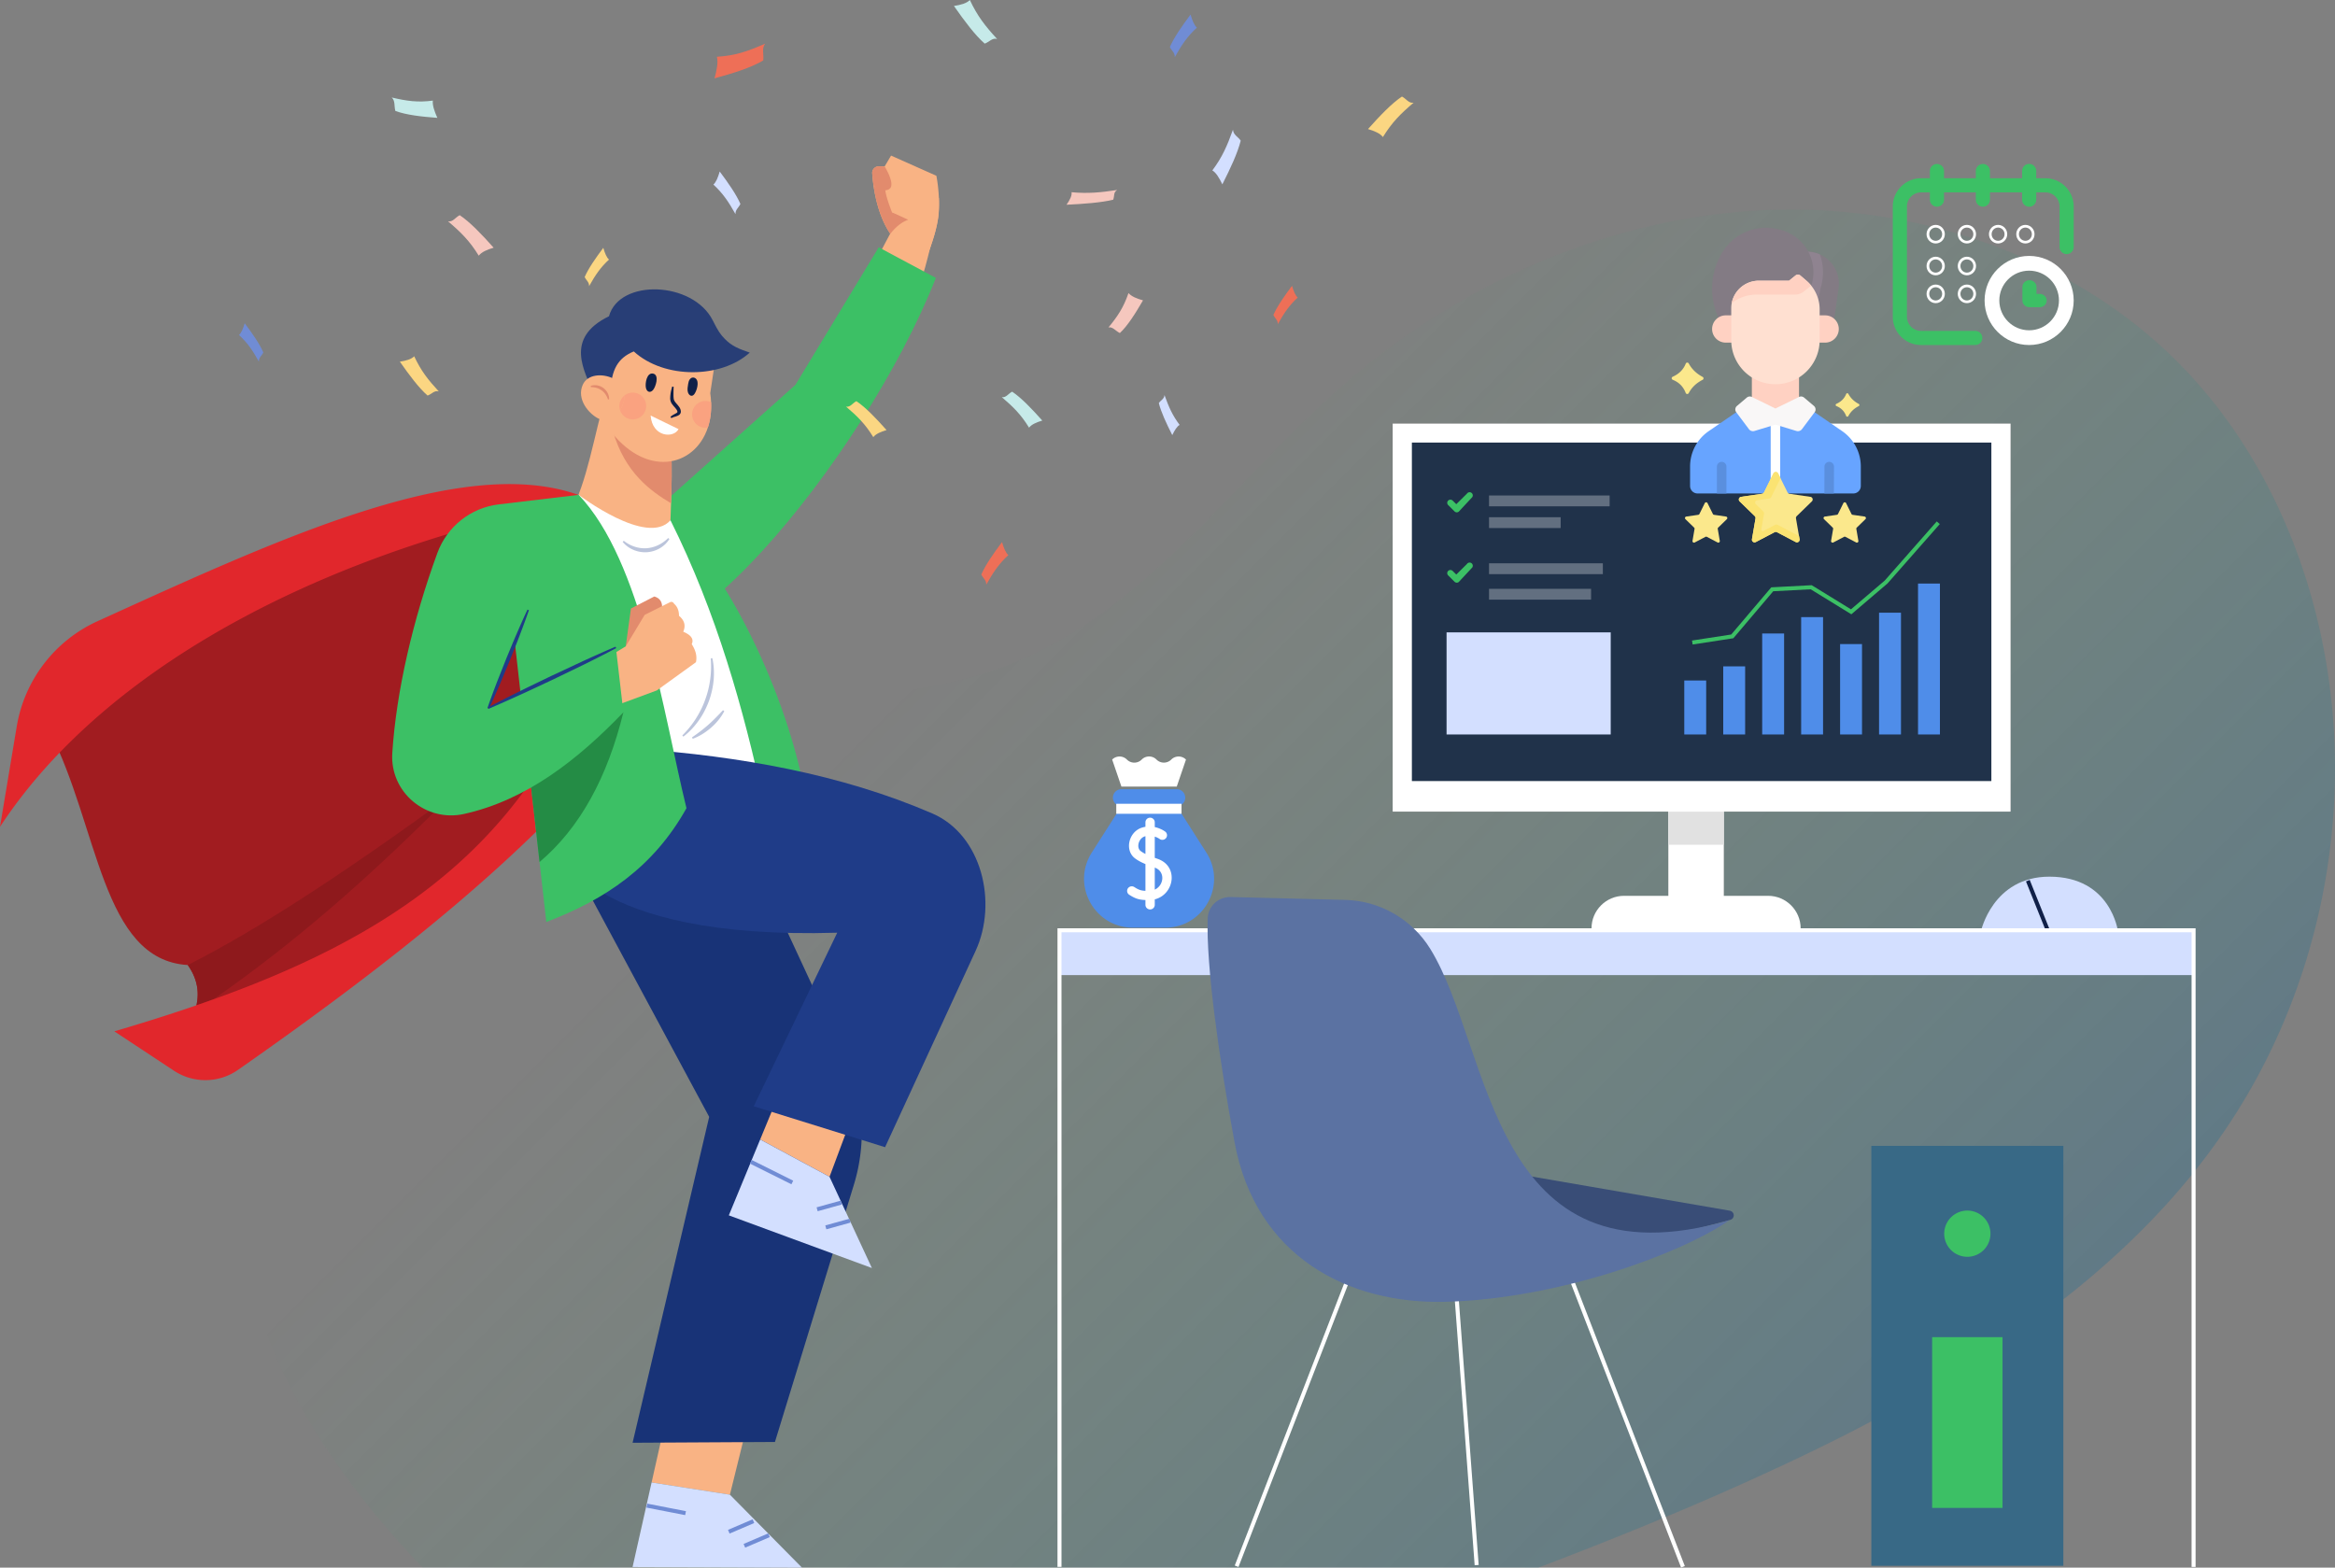<svg width="697" height="468" xmlns="http://www.w3.org/2000/svg" xmlns:xlink="http://www.w3.org/1999/xlink"><rect width="100%" height="100%" fill="#808080" stroke="none"/><defs><linearGradient x1="104.06%" y1="72.756%" x2="35.687%" y2="30.144%" id="a"><stop stop-color="#04599D" offset="0%"/><stop stop-color="#27C070" stop-opacity="0" offset="100%"/></linearGradient><linearGradient x1="104.06%" y1="82.822%" x2="35.687%" y2="21.361%" id="b"><stop stop-color="#04599D" offset="0%"/><stop stop-color="#27C070" stop-opacity="0" offset="100%"/></linearGradient><path id="c" d="M0 54h54V0H0z"/></defs><g fill="none" fill-rule="evenodd"><path d="M126.155 468a300.32 300.32 0 01-10.854-11.995c-32.416-37.858-53.282-82.72-40.556-134.48.483-1.964 1.01-3.908 1.585-5.842 31.365-22.134 60.295-44.5 83.703-67.387l3.036 26.95c6.204-2.362 11.991-5.082 17.317-8.375 10.657 6.01 29.156 11.704 61.011 11.704 2.735 0 5.58-.042 8.516-.128l-24.916 51.816 39.197 12.212L291.2 283.91c6.706-14.538 1.825-34.684-12.873-41.05-12.567-5.44-25.85-9.506-39.437-12.515-1.528-6.689-3.704-13.86-6.375-21.088 23.49-1.34 46.958-2.32 68.734-10.83 41.205-16.097 67.162-55.19 100.322-84.003 34.398-29.88 78.844-49.445 124.563-51.652a175.02 175.02 0 018.449-.205c42.945 0 85.753 15.803 115.26 45.32 22.091 22.083 36.246 50.992 42.85 81.244 11.13 51.017.552 106.892-30.183 150.663-31.108 44.287-79.948 74.011-129.677 97.33-14.24 6.67-28.646 12.931-43.186 18.88A1254.56 1254.56 0 01459.165 468h-333.01zm371.85-192.393h16.553v-33.311h85.597V126.468H415.718v115.828h82.287v33.31zM148.77 231.26l-1.866-1.257c3.42-1.911 6.91-3.693 10.468-5.34l.99 8.793-.152.217-9.44-2.413z" fill="url(#a)" opacity=".3"/><path d="M376.466 281.125l-1.466-.977a122.071 122.071 0 018.222-4.148l.778 6.831-.12.169-7.414-1.875z" fill="url(#b)" opacity=".6" transform="matrix(-1 0 0 1 759 0)"/><g fill-rule="nonzero"><path d="M604.582 72.288c-1.286 0-2.328-1.063-2.328-2.375s1.042-2.376 2.328-2.376c1.286 0 2.328 1.064 2.328 2.376 0 1.312-1.042 2.375-2.328 2.375zm-8.15 0c-1.285 0-2.328-1.063-2.328-2.375s1.043-2.376 2.329-2.376c1.286 0 2.328 1.064 2.328 2.376 0 1.312-1.042 2.375-2.328 2.375zm-9.313 9.502c-1.286 0-2.328-1.063-2.328-2.375s1.042-2.376 2.328-2.376c1.286 0 2.329 1.064 2.329 2.376 0 1.312-1.043 2.375-2.329 2.375zm-9.313-9.502c-1.286 0-2.328-1.063-2.328-2.375s1.042-2.376 2.328-2.376c1.286 0 2.328 1.064 2.328 2.376 0 1.312-1.042 2.375-2.328 2.375zm0 9.502c-1.286 0-2.328-1.063-2.328-2.375s1.042-2.376 2.328-2.376c1.286 0 2.328 1.064 2.328 2.376 0 1.312-1.042 2.375-2.328 2.375zm0 8.314c-1.286 0-2.328-1.063-2.328-2.375s1.042-2.376 2.328-2.376c1.286 0 2.328 1.064 2.328 2.376 0 1.312-1.042 2.375-2.328 2.375zm9.313 0c-1.286 0-2.328-1.063-2.328-2.375s1.042-2.376 2.328-2.376c1.286 0 2.329 1.064 2.329 2.376 0 1.312-1.043 2.375-2.329 2.375zm0-17.816c-1.286 0-2.328-1.063-2.328-2.375s1.042-2.376 2.328-2.376c1.286 0 2.329 1.064 2.329 2.376 0 1.312-1.043 2.375-2.329 2.375z" stroke="#FFF" stroke-width=".8"/><path d="M610.563 53.219h-2.743v-2.11a2.11 2.11 0 10-4.218 0v2.11h-9.598v-2.11a2.11 2.11 0 10-4.219 0v2.11h-9.492v-2.11a2.11 2.11 0 10-4.219 0v2.11h-2.637c-4.652 0-8.437 3.785-8.437 8.437v32.907c0 4.652 3.785 8.437 8.437 8.437h16.137a2.11 2.11 0 100-4.219h-16.137a4.224 4.224 0 01-4.218-4.219V61.657a4.224 4.224 0 014.218-4.218h2.637v2.109a2.11 2.11 0 104.219 0v-2.11h9.492v2.11a2.11 2.11 0 104.219 0v-2.11h9.598v2.11a2.11 2.11 0 104.218 0v-2.11h2.742a4.224 4.224 0 014.22 4.22V73.68a2.11 2.11 0 104.218 0V61.656c0-4.652-3.785-8.437-8.438-8.437z" fill="#3CC065"/><path d="M605.701 76.403c-7.332 0-13.298 5.966-13.298 13.298 0 7.333 5.966 13.299 13.298 13.299C613.034 103 619 97.034 619 89.701c0-7.332-5.966-13.298-13.299-13.298zm0 22.2c-4.908 0-8.902-3.993-8.902-8.902 0-4.908 3.994-8.902 8.902-8.902 4.91 0 8.903 3.994 8.903 8.902 0 4.91-3.994 8.903-8.903 8.903z" fill="#FFF"/><path d="M608.838 87.736h-.946v-2.09c0-1.098-.942-1.99-2.103-1.99-1.161 0-2.102.892-2.102 1.99v4.08c0 1.1.94 1.99 2.102 1.99h3.049c1.161 0 2.102-.89 2.102-1.99 0-1.099-.941-1.99-2.102-1.99z" fill="#3CC065"/></g><path d="M278.04 72.347c-.12.515-.24 1.031-.349 1.523l-.024.048c-2.017 8.397-3.793 14.119-7.107 19.54l-11.574-10.987 6.327-11.96.409-.755v-.012l.012-.024.084.024 1.32.276 10.902 2.327" fill="#F9B384"/><path d="M280.2 63.494c-.023.372-.06.744-.107 1.116a32.512 32.512 0 01-.649 3.466c-.18.768-.384 1.536-.6 2.267a51.13 51.13 0 01-.792 2.483c-.072.192-.132.384-.192.564a5.635 5.635 0 01-.169.48l-.024.048c-.084.228-.156.444-.24.66l-.024.072c-.06.18-.132.348-.192.516-.42 1.115-.72 1.799-.72 1.799-4.478-.732-7.732-3.119-10.05-6.202a17.55 17.55 0 01-.683-.947l-.036-.06v-.012c-2.978-4.415-4.323-9.932-4.935-14.07-.012-.049-.012-.085-.024-.133a54.183 54.183 0 01-.408-3.814 1.939 1.939 0 011.957-2.064l1.753.024 1.92-3.238 13.52 6.021s.6 2.82.756 6.646a38.6 38.6 0 01-.06 4.378" fill="#F9B384"/><path d="M271.58 65.33l-4.442 4.69-1.416-.264v-.012c-2.978-4.415-4.323-9.932-4.935-14.07l3.434.803c.156 2.255 2.029 6.873 2.029 6.873l5.33 1.98" fill="#E28B6D"/><path d="M265.577 56.333c-1.404 1.163-3.71-.072-4.814-.792a54.183 54.183 0 01-.408-3.814 1.939 1.939 0 011.957-2.064l1.753.024s3.253 5.194 1.512 6.646" fill="#E28B6D"/><path d="M272.574 65.237c.288-.958.276-2.479-1.984-3.467l2.96.21.396 3.203s-.517-.088-1.372.054zm7.687-6.123l-.589-.076-10.154-2.33-3.265 6.645 4.856 2.253c-1.489.519-3.415 1.699-5.351 4.212 2.368 3.529 5.801 6.34 10.73 7.146 0 0 3.296-7.584 3.713-13.464a39.73 39.73 0 00.06-4.386z" fill="#F9B384"/><path d="M279.36 82.963c-10.95 27.732-31.756 59.52-51.481 81.172-7.24 7.941-14.324 14.514-20.724 19.037l-11.874-30.6 3.314-2.963.6-.54 38.24-34.175 24.865-41.06 17.06 9.129" fill="#3CC065"/><path fill="#F9B384" d="M223.337 424.127l-24.917 1.008-3.92 17.435 23.378 3.652 5.46-22.095"/><path fill="#D3DFFF" d="M239.398 468l-21.52-21.778-23.378-3.652-5.676 25.241 50.574.189"/><path fill="#708CD5" d="M204.525 452.32l-11.556-2.25.23-1.179 11.556 2.25-.23 1.178m13.257 5.509l-.472-1.104 7.354-3.148.471 1.103-7.353 3.149m4.652 4.198l-.471-1.103 7.353-3.149.472 1.104-7.354 3.148"/><path d="M168.104 252.369l43.59 81.055-22.864 97.291 42.488-.236 23.56-76.77a53.71 53.71 0 00-2.624-38.365l-25.552-55.091-58.598-7.884" fill="#183377"/><path d="M162.469 234.762c-28.13 37.498-65.156 58.598-106.421 71.865.828-1.488 1.525-2.987 2.03-4.487 1.548-4.558 1.38-9.224-2.03-14.046l-1.26-13.051 75.853-55.993 18.13 12.211 13.698 3.501" fill="#A11C20"/><path d="M56.051 288.1l120.025-77.327-35.315-61.204-96.088 37.896-29.923 30.738c14.75 28.633 15.54 68.358 41.301 69.897z" fill="#A11C20"/><path d="M58.645 300.116c.24-1.088.37-2.183.37-3.287.002-2.858-.868-5.763-2.963-8.73l.055-.035c22.59-11.408 49.445-29.488 78.031-50.273l.248-.159c-21.957 22.198-45.112 42.959-70.757 60.736a461.11 461.11 0 01-4.984 1.748" fill="#8E191C"/><path d="M56.052 288.1l-.004-.006c.02-.01.04-.018.059-.03l-.056.036m78.087-50.309l.321-.234a1.577 1.577 0 01-.073.075l-.248.16" fill="#8E191C"/><path d="M165.626 221.993c-26.972 47.16-72.407 68.503-131.49 85.9l17.78 11.749a17.031 17.031 0 0019.14-.252c37.157-25.98 71.194-52.252 97.099-79.29l-2.529-18.107m10.536-72.845c-34.67-15.513-91.11 10.893-147.025 36.291A42.13 42.13 0 005 216.863l-5 29.973C32.872 196.729 101.748 163 176.162 149.148" fill="#E1272C"/><path d="M200.312 150.256c-.156 5.218-.372 9.597-.324 10.436l-20.086 3.107-11.514-8.42c5.475-6.25 8.02-20.513 11.19-32.868l12.618 7.521 8.188 4.87c.216 4.15.108 10.16-.072 15.354" fill="#F9B384"/><path d="M200.312 150.256c-6.015-3.61-13.807-9.116-17.36-21.58l9.244 1.356 8.188 4.87c.216 4.15.108 10.16-.072 15.354" fill="#E28B6D"/><path d="M212.259 120.064c.132 2.783-.216 5.326-.96 7.57-3.952 12.006-18.887 15.293-29.909-.073l-.924-23.727 7.792-6.705 25.333 9.776-1.584 10.472c.132.924.228 1.811.252 2.687" fill="#F9B384"/><path d="M240.593 239.315c-3.935-26.95-21.635-67.09-40.46-84.004l-8.85 17.685 25.706 72.424 23.604-6.105" fill="#3CC065"/><path d="M227.948 239.315c-5.964-27.543-14.047-56.424-27.815-84.004-6.954 8-27.393-7.579-27.393-7.579l-10.537 9.053 27.815 94.6 37.93-12.07" fill="#FFF"/><path fill="#F9B384" d="M253.797 334.756l-21.635-7.3-5.25 12.716 20.704 11.146 6.18-16.562"/><path fill="#D3DFFF" d="M260.259 378.548l-12.643-27.23-20.704-11.146-9.359 22.656 42.706 15.72"/><path fill="#708CD5" d="M244.072 361.592l-.321-1.154 7.203-2 .321 1.154-7.203 2m2.599 5.398l-.321-1.154 7.203-2 .322 1.154-7.204 2m-10.433-13.438l-12.405-6.195.537-1.074 12.405 6.199-.537 1.07"/><path d="M190.58 223.594c29.816 2.134 60.47 7.453 87.748 19.265 14.698 6.367 19.579 26.513 12.873 41.051l-27.007 58.565-39.197-12.212 24.916-51.816c-75.297 2.246-83.542-25.392-83.542-25.392l24.21-29.46" fill="#1F3C88"/><path d="M204.91 241.276c-9.82 17.573-24.144 27.23-41.84 33.97l-11.406-101.359 3.794-17.945 17.276-8.205c18.97 19.997 25.117 64.68 32.176 93.539" fill="#3CC065"/><path d="M182.214 116.882c.33-6.49 2.131-9.96 6.968-11.968 9.186 8.36 26.138 8.06 34.618.35-3.062-1.066-5.298-1.848-7.504-4.149-1.264-1.319-1.9-2.199-3.539-5.461-5.888-11.733-27.877-12.532-30.978-1.236-13.607 6.598-7.034 16.6-4.813 22.681l5.248-.217" fill="#283E76"/><path d="M186.784 192.96l1.55-11.3 6.953-3.579s3.448.581 1.996 5.035c-1.451 4.453-10.499 9.844-10.499 9.844" fill="#E28B6D"/><path d="M182.4 195.618l4.384-2.658 5.648-9.395 7.576-3.79a.862.862 0 011.182.442c.959.814 1.487 1.995 1.495 3.62 1.705 1.422 2.029 3.018 1.262 4.75 2.35.997 3.231 2.223 2.538 3.695 1.056 1.727 1.678 3.385 1.258 5.41l-11.657 8.416-11.45 4.233-2.235-14.723" fill="#F9B384"/><path d="M161.052 257.35l-3.698-32.842 28.73-11.864c-4.742 19.336-12.905 34.462-25.032 44.706" fill="#248C45"/><path d="M172.74 147.732l-23.88 2.847c-8.355.996-15.411 6.62-18.304 14.515-7.315 19.967-12.272 41.36-13.458 59.726-.752 11.649 10.008 20.708 21.412 18.177 18.709-4.153 33.998-16.238 47.575-30.35l-2.248-19.37-38.21 18.247 27.112-63.792" fill="#3CC065"/><path d="M185.744 121.17c-1.45 3.16-3.82 5.3-6.887 3.895-3.068-1.405-6.856-5.893-4.89-10.225 1.439-3.166 5.801-3.354 8.87-1.948 3.067 1.405 4.357 5.119 2.907 8.278" fill="#F9B384"/><path d="M157.884 182.172c-.86 2.501-1.788 4.976-2.73 7.444-.93 2.473-1.937 4.914-2.902 7.373l-3.047 7.315c-1.053 2.423-2.11 4.844-3.252 7.232l-.435-.176c.847-2.507 1.778-4.98 2.715-7.45l2.917-7.368c1.024-2.434 2.005-4.887 3.064-7.308a239.691 239.691 0 013.235-7.238l.435.176" fill="#1F3C88"/><path d="M145.71 211.161c3.115-1.621 6.24-3.22 9.39-4.77 3.138-1.57 6.313-3.066 9.468-4.603l9.537-4.46c3.196-1.451 6.394-2.898 9.631-4.262l.202.423c-3.1 1.651-6.24 3.22-9.382 4.785l-9.476 4.588c-3.183 1.479-6.346 3-9.544 4.444a460.935 460.935 0 01-9.624 4.278l-.202-.423" fill="#1F3C88"/><path d="M192.564 164.871c-2.572 0-5.124-1.149-6.696-3.097l.333-.33c1.794 1.437 3.997 2.24 6.197 2.24.197 0 .394-.006.59-.019 2.393-.162 4.694-1.268 6.46-3.044l.372.287c-1.382 2.285-4.019 3.792-6.757 3.949-.166.01-.333.014-.499.014m11.418 55.036l-.309-.354a29.332 29.332 0 003.99-4.926c1.125-1.78 2.099-3.657 2.798-5.641a28.107 28.107 0 001.522-6.107c.297-2.086.342-4.208.186-6.333l.465-.069c.474 2.125.573 4.335.393 6.518a25.382 25.382 0 01-1.45 6.402c-.789 2.046-1.785 4.023-3.075 5.798-1.275 1.781-2.788 3.393-4.52 4.712m2.801.644l-.217-.416c1.709-1.196 3.349-2.411 4.873-3.773 1.534-1.351 2.945-2.818 4.377-4.34l.384.27c-.964 1.901-2.365 3.563-3.971 4.967-1.618 1.393-3.448 2.56-5.446 3.292" fill="#BBC4DB"/><path d="M181.478 119.248a5.816 5.816 0 00-.755-1.54c-.33-.451-.699-.873-1.158-1.176-.887-.655-2-.945-3.18-.97l-.063-.345c.605-.234 1.28-.272 1.934-.172a4.484 4.484 0 011.833.765c.529.412.993.914 1.287 1.509.302.586.474 1.238.45 1.883l-.348.046" fill="#E28B6D"/><path d="M195.065 111.56c-2.039-.56-2.565 2.981-2.253 4.274.294 1.212 1.28 1.562 2.124.593.776-.891 1.917-4.377.13-4.868m13.101 2.256c-.264-1.115-1.526-1.52-2.228-.623-.306.39-.444.906-.522 1.414-.118.772-.329 1.74-.063 2.533.334.996 1.245 1.445 1.919.502.654-.936 1.167-2.65.894-3.826m-7.087 1.656c-.02.937-.071 1.877-.045 2.779.028.442.046.909.175 1.207.131.327.372.652.677.986.301.337.642.7.938 1.16.148.226.26.493.35.777.078.293.122.693-.073 1.056-.195.36-.499.535-.74.648-.25.117-.488.194-.712.266-.462.122-.871.25-1.239.46l-.296-.326c.35-.411.831-.641 1.24-.866.41-.188.85-.445.856-.608.04-.103-.067-.487-.312-.809-.217-.333-.54-.647-.858-1.018-.313-.37-.67-.8-.85-1.368-.186-.598-.146-1.095-.11-1.588.082-.981.274-1.914.565-2.834l.435.078" fill="#102048"/><path d="M194.21 124.056l8.33 4.049c-1.427 2.774-7.805 2.474-8.33-4.049" fill="#FFF"/><path d="M210.59 127.705a3.995 3.995 0 01-3.999-3.994 4.005 4.005 0 015.668-3.647c.018.391.027.778.027 1.16-.003 2.332-.348 4.481-.988 6.41a3.461 3.461 0 01-.708.071m-21.708-2.499a4.003 4.003 0 01-3.807-2.764c.24-.399.464-.825.67-1.272a6.478 6.478 0 00.585-3.042 4 4 0 016.554 3.08 4 4 0 01-4.002 3.998" fill="#FAA280"/><path d="M185.075 122.442a3.997 3.997 0 011.255-4.314 6.463 6.463 0 01-.586 3.042 12.51 12.51 0 01-.67 1.272" fill="#FAA280"/><path d="M293.936 13.017c-2.855-2.489-5.982-6.652-9.182-11.236 2.06-.308 3.809-.802 4.751-1.781 2.24 4.806 4.61 7.81 8.152 11.655-1.443-.476-2.365.906-3.721 1.362" fill="#C6EAE9"/><path d="M127.631 118.087c-2.57-2.242-5.388-5.99-8.269-10.119 1.854-.278 3.43-.722 4.28-1.604 2.016 4.328 4.15 7.033 7.342 10.496-1.303-.429-2.133.816-3.353 1.227m46.894-35.389c1.124-2.577 3.22-5.592 5.562-8.716.458 1.58.986 2.894 1.701 3.507-2.602 2.399-4.1 4.662-5.95 7.961.096-1.202-.86-1.745-1.313-2.752" fill="#FBD682"/><path d="M292.927 171.507c1.249-2.862 3.578-6.209 6.177-9.678.507 1.755 1.096 3.213 1.891 3.894-2.89 2.663-4.553 5.177-6.61 8.84.109-1.335-.954-1.938-1.458-3.056" fill="#EE6F57"/><path d="M349.208 14.023c1.249-2.861 3.578-6.209 6.177-9.677.51 1.755 1.096 3.213 1.891 3.894-2.89 2.663-4.553 5.176-6.61 8.84.109-1.336-.954-1.939-1.458-3.057M78.601 105.214c-1.124-2.578-3.22-5.592-5.562-8.716-.458 1.58-.986 2.894-1.701 3.507 2.602 2.398 4.1 4.662 5.95 7.96-.096-1.202.86-1.745 1.313-2.751" fill="#708CD5"/><path d="M221.011 60.884c-1.248-2.861-3.575-6.208-6.177-9.677-.507 1.755-1.092 3.213-1.888 3.894 2.89 2.663 4.553 5.176 6.606 8.84-.105-1.335.955-1.939 1.46-3.057" fill="#D3DFFF"/><path d="M332.28 59.629c-3.575.856-8.57 1.236-13.921 1.495.996-1.439 1.672-2.752 1.5-3.738 4.947.441 8.618.095 13.621-.673-1.221.74-.735 1.87-1.2 2.916" fill="#F5C7BE"/><path d="M118.017 33.125c3.219 1.182 7.717 1.704 12.537 2.062-.9-1.984-1.508-3.795-1.354-5.155-4.453.61-7.759.132-12.265-.927 1.1 1.02.661 2.578 1.082 4.02" fill="#C6EAE9"/><path d="M227.825 18.053c-3.62 2.143-8.876 3.797-14.543 5.328.72-2.565 1.126-4.858.703-6.438 5.402-.299 9.247-1.625 14.419-3.918-1.129 1.466-.333 3.217-.58 5.028" fill="#EE6F57"/><path d="M302.13 116.927c2.707 1.812 5.802 5.042 8.998 8.627-1.753.517-3.226 1.156-3.953 2.12-2.383-3.895-4.718-6.211-8.143-9.116 1.297.238 1.966-1.071 3.098-1.63" fill="#C6EAE9"/><path d="M255.64 119.762c2.704 1.812 5.801 5.041 8.995 8.628-1.753.516-3.227 1.155-3.953 2.118-2.383-3.894-4.715-6.21-8.143-9.114 1.297.237 1.966-1.072 3.1-1.632" fill="#FBD682"/><path d="M137.227 64.235c3.045 2.04 6.532 5.675 10.13 9.712-1.976.581-3.633 1.3-4.45 2.384-2.686-4.383-5.311-6.99-9.17-10.26 1.461.268 2.216-1.206 3.49-1.836m197.052 35.186c2.248-2.079 4.571-5.721 6.912-9.757-1.834-.5-3.415-1.144-4.34-2.17-1.48 4.343-3.254 6.96-5.973 10.26 1.222-.308 2.167 1.098 3.4 1.667" fill="#F5C7BE"/><path d="M380.108 94.036c1.126-2.577 3.224-5.591 5.565-8.716.456 1.581.984 2.894 1.699 3.508-2.6 2.398-4.1 4.661-5.95 7.96.097-1.202-.858-1.745-1.314-2.752" fill="#EE6F57"/><path d="M370.356 41.986c-.933 3.713-3.061 8.273-5.486 13.047-.94-1.959-1.915-3.546-2.99-4.156 2.923-3.888 4.418-7.291 6.16-12.159.128 1.614 1.503 2.065 2.316 3.268m-24.448 78.35c.684 2.72 2.242 6.06 4.02 9.556.686-1.435 1.404-2.597 2.19-3.044-2.143-2.848-3.238-5.34-4.514-8.905-.093 1.182-1.102 1.512-1.696 2.393" fill="#D3DFFF"/><path d="M418.481 28.821c-3.046 2.04-6.531 5.675-10.13 9.712 1.975.58 3.632 1.3 4.451 2.384 2.684-4.383 5.31-6.99 9.167-10.26-1.459.268-2.215-1.206-3.488-1.836" fill="#FBD682"/><path d="M632.229 278.11h-40.944s3.488-16.394 20.47-16.394c18.448 0 20.474 16.395 20.474 16.395" fill="#D3DFFF"/><path fill="#102048" d="M610.858 278.315l-6.1-15.178 1.114-.446 6.1 15.177-1.114.447"/><path fill="#FFF" d="M498.005 275.607h16.553v-44.158h-16.553z"/><path fill="#E1E1E1" d="M498.005 252.195h16.553v-9.9h-16.553z"/><path d="M537.495 278.048H475.07v-.903c0-5.362 4.352-9.71 9.719-9.71h42.984c5.37 0 9.722 4.348 9.722 9.71v.903m-121.777-35.752h184.437V126.468H415.718z" fill="#FFF"/><path fill="#20324A" d="M421.448 233.176h172.977V132.122H421.448z"/><g fill-rule="nonzero"><path d="M541.673 123.067l8.22 5.644a12.8 12.8 0 015.56 10.551v5.823a2.234 2.234 0 01-2.236 2.232h-46.49a2.234 2.234 0 01-2.236-2.232v-5.823a12.8 12.8 0 015.56-10.551l8.22-5.644 3.457-2.439 8.339 3.347 8.325-3.347 3.281 2.44z" fill="#67A4FF"/><path fill="#FFD1C2" d="M522.93 105.56h14.083v19.84h-14.082z"/><path d="M539.745 75.092l1.026.153c5.19.77 8.788 5.576 8.057 10.763l-1.204 8.539-.856 3.802h-12.66l-.486-23.802h3.756l2.367.545z" fill="#837B84"/><path d="M542.05 93.343l1.394-7.341a15.758 15.758 0 00-.207-10.046 9.554 9.554 0 00-2.466-.711l-1.026-.153-2.367-.545h-3.756l.487 23.802h1.412l.25-.058 6.28-4.948z" fill="#8F8390"/><path d="M539.453 91.772l-4.944 3.896-19.709 4.545-2.16-6.064a20.817 20.817 0 011.57-18.952 15.278 15.278 0 0117.13-6.618l.435.123c7.141 2.022 11.18 9.552 8.905 16.606l-1.227 6.464z" fill="#837B84"/><path d="M515.14 102.286a4.073 4.073 0 01-4.076-4.069 4.073 4.073 0 014.076-4.069h8.572v8.138h-8.572zm29.664 0a4.073 4.073 0 004.076-4.069 4.073 4.073 0 00-4.076-4.069h-8.18v8.138h8.18z" fill="#FFD1C2"/><path d="M529.972 114.709c7.287 0 13.194-5.897 13.194-13.171v-9.179c0-3.282-1.434-6.401-3.928-8.541l-1.808-1.552a1.15 1.15 0 00-1.47-.022l-1.93 1.556h-9.004c-4.556 0-8.248 3.686-8.248 8.233v9.505c0 7.274 5.907 13.17 13.194 13.17z" fill="#FFE0D1"/><path d="M524.308 87.95h11.515c.96 0 1.89-.328 2.635-.93l1.634-1.316a1.67 1.67 0 01.649-.322 11.268 11.268 0 00-1.503-1.564l-1.808-1.552a1.149 1.149 0 00-1.47-.022l-1.93 1.556h-9.004a8.249 8.249 0 00-8.11 6.721 11.87 11.87 0 017.392-2.57z" fill="#FFD1C2"/><path d="M531.394 147.317V126.76a1.422 1.422 0 00-2.845 0v20.558h2.845z" fill="#FFF"/><path d="M522.93 118.506l7.042 3.446v4.807l-6.261 1.902a1.517 1.517 0 01-1.655-.541l-3.785-5.053a1.383 1.383 0 01.213-1.884l2.939-2.49a1.389 1.389 0 011.508-.187zm14.083 0l-7.041 3.446v4.807l6.26 1.902a1.517 1.517 0 001.656-.541l3.785-5.053a1.383 1.383 0 00-.213-1.884l-2.94-2.49a1.389 1.389 0 00-1.507-.187z" fill="#F9F7F7"/><path d="M551.066 150.206l1.6 3.235a.457.457 0 00.344.25l3.577.519a.456.456 0 01.253.778l-2.588 2.518a.455.455 0 00-.132.404l.611 3.556a.457.457 0 01-.663.48l-3.2-1.678a.458.458 0 00-.424 0l-3.2 1.679a.457.457 0 01-.663-.481l.611-3.556a.455.455 0 00-.131-.404l-2.588-2.518a.456.456 0 01.253-.778l3.577-.519a.457.457 0 00.344-.25l1.6-3.235a.457.457 0 01.819 0zm-42.188 0l-1.6 3.235a.457.457 0 01-.344.25l-3.577.519a.456.456 0 00-.253.778l2.588 2.518a.455.455 0 01.131.404l-.61 3.556a.457.457 0 00.662.48l3.2-1.678a.458.458 0 01.425 0l3.2 1.679a.457.457 0 00.662-.481l-.61-3.556a.455.455 0 01.13-.404l2.589-2.518a.456.456 0 00-.253-.778l-3.577-.519a.457.457 0 01-.344-.25l-1.6-3.235a.457.457 0 00-.82 0z" fill="#FBE88C"/><path d="M515.343 147.317V139.3a1.422 1.422 0 00-2.845 0v8.019h2.845zm32.102-8.017a1.42 1.42 0 00-1.422-1.42c-.786 0-1.423.635-1.423 1.42 0 0-.012 7.447-.024 8.018h2.845c.008-.345.024-8.019.024-8.019z" fill="#5A8FDE"/><path d="M530.781 141.34l2.79 5.643c.116.234.34.397.6.435l6.237.905a.795.795 0 01.441 1.356l-4.513 4.392a.794.794 0 00-.23.704l1.066 6.2a.796.796 0 01-1.156.84l-5.579-2.929a.799.799 0 00-.741 0l-5.579 2.928a.796.796 0 01-1.156-.838l1.066-6.201a.794.794 0 00-.23-.704l-4.513-4.392a.795.795 0 01.441-1.356l6.238-.905c.26-.038.484-.2.6-.435l2.79-5.642a.797.797 0 011.428 0z" fill="#FBE88C"/><path d="M537.173 160.976l-.163-.947-6.32-3.317a.938.938 0 00-.873 0l-3.397 1.783a.453.453 0 01-.657-.477l.796-4.634a.794.794 0 00-.23-.704l-2.203-2.143a.694.694 0 01.386-1.185l3.596-.522c.26-.037.484-.2.6-.435l2.78-5.624-.707-1.43a.797.797 0 00-1.429 0l-2.79 5.642a.797.797 0 01-.6.435l-6.237.904a.795.795 0 00-.441 1.357l4.513 4.392a.794.794 0 01.23.704l-1.066 6.2a.796.796 0 001.156.84l5.579-2.929a.799.799 0 01.741 0l5.58 2.928a.796.796 0 001.156-.838z" fill="#FBE372"/><path d="M551.078 117.627c-.53 1.35-1.518 2.312-2.914 2.928a.367.367 0 00.016.678c1.34.533 2.332 1.474 2.886 2.925a.37.37 0 00.675.041c.68-1.296 1.727-2.266 3.088-2.957a.368.368 0 00.006-.657c-1.367-.722-2.401-1.715-3.091-2.99-.149-.274-.552-.258-.666.032zm-47.88-9.079c-.71 1.81-2.035 3.1-3.905 3.926a.492.492 0 00.02.908c1.797.714 3.127 1.977 3.87 3.921a.495.495 0 00.905.055c.91-1.737 2.314-3.037 4.14-3.964a.494.494 0 00.007-.88c-1.833-.968-3.219-2.3-4.144-4.008-.199-.367-.74-.346-.893.042z" fill="#FBE88C"/></g><path fill="#4F8DE9" d="M502.756 219.262h6.543v-16.11h-6.543zm11.631 0h6.54v-20.32h-6.54zm11.628 0h6.54v-30.136h-6.54zm11.63 0h6.54v-35.04h-6.54zm11.628 0h6.54v-26.989h-6.54zm11.627 0h6.544v-36.346h-6.543zm11.632 0h6.54v-45.041h-6.54z"/><path fill="#3CC065" d="M505.253 192.408l-.183-1.186 11.706-1.799 11.952-14.084 12.069-.635 11.718 7.203 10.067-8.579 15.539-17.664.9.792-15.599 17.725-10.793 9.206-12.141-7.466-11.178.588-11.907 14.032-12.15 1.867"/><path fill="#FFF" opacity=".3" d="M444.477 151.155h36v-3.235h-36zm0 20.242h33.976v-3.234h-33.976zm0 7.622h30.458v-3.236h-30.458zm0-21.379h21.381v-3.235h-21.381z"/><path d="M434.18 152.671a.954.954 0 001.462-.144l3.826-4.109a.943.943 0 00-.263-1.31.953.953 0 00-1.318.26l-3.183 3.15-1.082-1.074a.953.953 0 00-1.343 0 .94.94 0 000 1.337l1.9 1.89zm0 21a.954.954 0 001.462-.144l3.826-4.109a.943.943 0 00-.263-1.31.953.953 0 00-1.318.26l-3.183 3.15-1.082-1.074a.953.953 0 00-1.343 0 .94.94 0 000 1.337l1.9 1.89z" fill="#3CC065" fill-rule="nonzero"/><path fill="#D3DFFF" d="M431.801 219.262h49v-30.484h-49zm-115.495 71.846h338.488v-12.961H316.306z"/><path fill="#FFF" d="M655.388 467.781h-1.2V278.324H316.86V467.78h-1.2V277.124h339.727v190.657"/><g transform="matrix(1 0 0 -1 316 278)"><mask id="d" fill="#fff"><use xlink:href="#c"/></mask><g mask="url(#d)" fill-rule="nonzero"><path d="M15.981 51.243a3.112 3.112 0 004.401 0l.008-.007a3.112 3.112 0 014.394-.008l.03.03a3.112 3.112 0 004.394-.007l.008-.008a3.112 3.112 0 014.402 0 3.112 3.112 0 004.4 0l-2.753-8.062H18.742l-2.76 8.062z" fill="#FFF"/><path d="M35.262 37.336a2.531 2.531 0 110 5.062H18.738a2.531 2.531 0 110-5.062l-8.835-13.85c-6.194-9.71.78-22.431 12.297-22.431h9.6c11.517 0 18.491 12.72 12.297 22.43l-8.835 13.85z" fill="#4F8DE9"/><path d="M17.956 37.303v-1.5h17.981v1.5H17.956zm0-1.5h17.981v1.5H17.956v-1.5z" stroke="#FFF" stroke-width="1.5" fill="#FFF" stroke-linecap="round"/><path d="M28.698 9.508c5.813 1.44 7.26 9.863.875 12.089l-.717.255-.158.058v6.333c.197-.065.392-.141.585-.227l.151-.07.265-.133c.04-.02.078-.042.113-.062l.186-.11.127-.087a1.404 1.404 0 011.95.265 1.36 1.36 0 01-.27 1.923 7.419 7.419 0 01-1.376.776 8.83 8.83 0 01-1.73.57v1.428c0 .758-.624 1.372-1.392 1.372a1.385 1.385 0 01-1.386-1.24l-.006-.132V31.17a7.507 7.507 0 01-.943-.215c-4.058-1.202-5.345-6.75-2.23-9.16.809-.626 1.81-1.176 3.173-1.752v-7.987c-1.383.06-2.061.317-3.315 1.125a1.403 1.403 0 01-1.926-.397 1.361 1.361 0 01.403-1.9c1.74-1.122 2.873-1.5 4.838-1.574V7.87c0-.758.623-1.372 1.392-1.372.723 0 1.317.544 1.385 1.24l.006.132v1.639zm-2.783 13.561a8.825 8.825 0 00-1.456.886c-1.29.998-.642 3.793 1.314 4.372.047.014.095.028.142.04V23.07zm2.783-4.079c3.232-1.172 2.762-5.311 0-6.577v6.577z" fill="#FFF"/></g></g><path fill="#FFF" d="M440.187 467.28l-6.928-92.49 1.198-.087 6.927 92.487-1.197.09m-70.497.52l-1.116-.433 38.242-98.617 1.117.435L369.69 467.8m132.114.164L463.5 369.185l1.12-.435 38.305 98.78-1.12.434"/><path d="M516.284 361.424l-82.452-14.226-13.974 23.667 51.238 5.332 45.326-12.005c1.555-.41 1.45-2.492-.138-2.768" fill="#394D77"/><path d="M516.2 364.303c-14.564 10.067-51.167 23.478-84.739 24.333-29.018.737-56.617-13.489-62.938-47.595-4.646-25.064-8.512-52.827-8.026-66.877.126-3.634 3.208-6.465 6.846-6.372l34.205.863c10.395.264 19.921 5.773 25.384 14.608 18.516 29.943 17.54 101.705 89.268 81.04" fill="#5B72A2"/><path fill="#386986" d="M558.593 467.451h57.316V342.085h-57.316z"/><path d="M594.155 368.3a6.9 6.9 0 01-6.904 6.898 6.9 6.9 0 01-6.903-6.897 6.901 6.901 0 016.903-6.898 6.901 6.901 0 016.904 6.898m-17.409 81.868h21.01v-50.98h-21.01z" fill="#3CC065"/></g></svg>